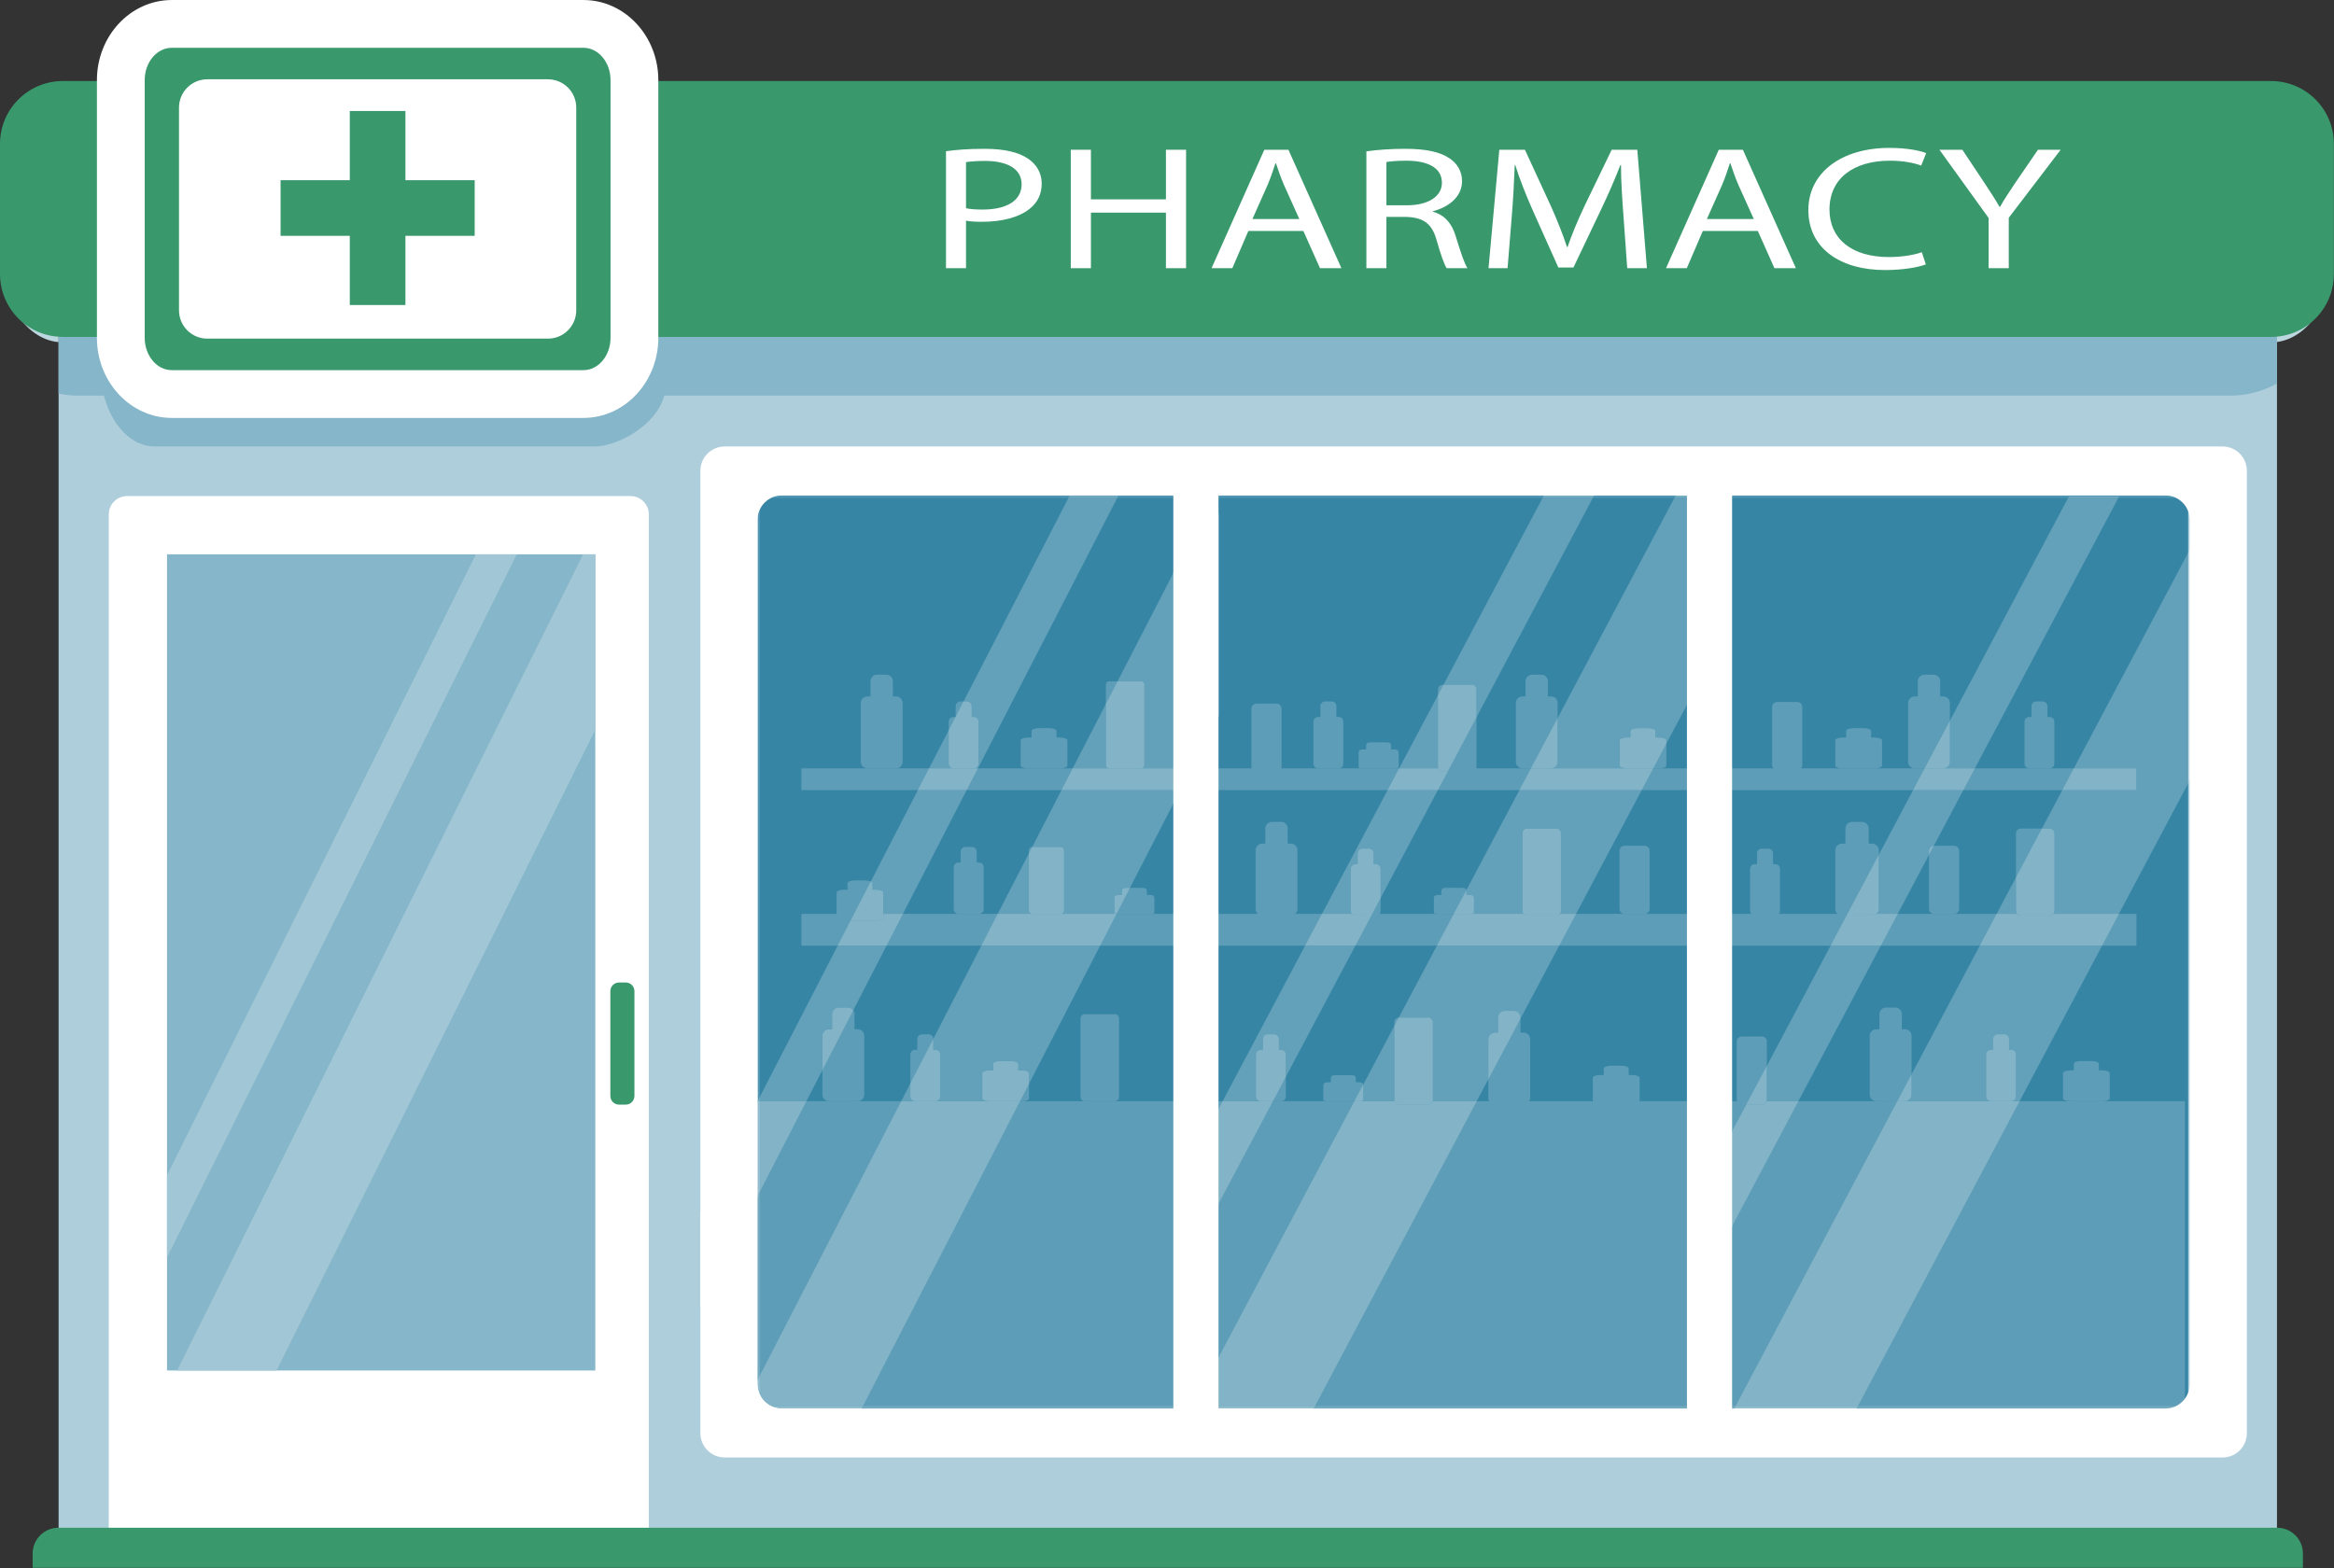 <?xml version="1.0" encoding="UTF-8"?><svg xmlns="http://www.w3.org/2000/svg" xmlns:xlink="http://www.w3.org/1999/xlink" height="328.2" preserveAspectRatio="xMidYMid meet" version="1.0" viewBox="0.0 0.0 488.4 328.2" width="488.4" zoomAndPan="magnify"><rect x="0.0" y="0.0" width="488.4" height="328.2" fill="#333333" stroke="none"/><defs><clipPath id="a"><path d="M 0 16 L 488.371 16 L 488.371 71 L 0 71 Z M 0 16"/></clipPath><clipPath id="b"><path d="M 6 319 L 482 319 L 482 328.172 L 6 328.172 Z M 6 319"/></clipPath></defs><g><g><path d="M 12.262 327.125 L 476.469 327.125 L 476.469 47.312 L 12.262 47.312 Z M 12.262 327.125" fill="#aecedb"/></g><g><path d="M 158.594 299.113 L 457.914 299.113 L 457.914 103.766 L 158.594 103.766 Z M 158.594 299.113" fill="#3685a5"/></g><g><path d="M 167.695 165.379 L 447.062 165.379 L 447.062 160.828 L 167.695 160.828 Z M 167.695 165.379" fill="#5e9db7"/></g><g><path d="M 167.695 197.938 L 447.062 197.938 L 447.062 191.285 L 167.695 191.285 Z M 167.695 197.938" fill="#5e9db7"/></g><g><path d="M 157.543 295.32 L 457.215 295.32 L 457.215 230.496 L 157.543 230.496 Z M 157.543 295.32" fill="#5e9db7"/></g><g><path d="M 187.5 145.773 L 186.84 145.773 L 186.84 142.598 C 186.84 141.84 186.223 141.223 185.465 141.223 L 183.531 141.223 C 182.773 141.223 182.156 141.84 182.156 142.598 L 182.156 145.773 L 181.496 145.773 C 180.738 145.773 180.121 146.391 180.121 147.148 L 180.121 159.453 C 180.121 160.215 180.738 160.828 181.496 160.828 L 187.5 160.828 C 188.262 160.828 188.875 160.215 188.875 159.453 L 188.875 147.148 C 188.875 146.391 188.262 145.773 187.5 145.773" fill="#5e9db7"/></g><g><path d="M 391.723 176.582 L 391.031 176.582 L 391.031 173.406 C 391.031 172.648 390.395 172.031 389.605 172.031 L 387.594 172.031 C 386.805 172.031 386.164 172.648 386.164 173.406 L 386.164 176.582 L 385.477 176.582 C 384.688 176.582 384.047 177.199 384.047 177.957 L 384.047 190.262 C 384.047 191.02 384.688 191.637 385.477 191.637 L 391.723 191.637 C 392.512 191.637 393.148 191.02 393.148 190.262 L 393.148 177.957 C 393.148 177.199 392.512 176.582 391.723 176.582" fill="#5e9db7"/></g><g><path d="M 270.121 176.582 L 269.461 176.582 L 269.461 173.406 C 269.461 172.648 268.844 172.031 268.086 172.031 L 266.152 172.031 C 265.395 172.031 264.777 172.648 264.777 173.406 L 264.777 176.582 L 264.117 176.582 C 263.359 176.582 262.742 177.199 262.742 177.957 L 262.742 190.262 C 262.742 191.02 263.359 191.637 264.117 191.637 L 270.121 191.637 C 270.879 191.637 271.496 191.02 271.496 190.262 L 271.496 177.957 C 271.496 177.199 270.879 176.582 270.121 176.582" fill="#5e9db7"/></g><g><path d="M 406.652 145.773 L 405.992 145.773 L 405.992 142.598 C 405.992 141.84 405.379 141.223 404.617 141.223 L 402.688 141.223 C 401.926 141.223 401.312 141.84 401.312 142.598 L 401.312 145.773 L 400.652 145.773 C 399.891 145.773 399.277 146.391 399.277 147.148 L 399.277 159.453 C 399.277 160.215 399.891 160.828 400.652 160.828 L 406.652 160.828 C 407.414 160.828 408.027 160.215 408.027 159.453 L 408.027 147.148 C 408.027 146.391 407.414 145.773 406.652 145.773" fill="#5e9db7"/></g><g><path d="M 324.57 145.773 L 323.91 145.773 L 323.91 142.598 C 323.91 141.84 323.297 141.223 322.535 141.223 L 320.605 141.223 C 319.844 141.223 319.23 141.84 319.23 142.598 L 319.23 145.773 L 318.566 145.773 C 317.809 145.773 317.195 146.391 317.195 147.148 L 317.195 159.453 C 317.195 160.215 317.809 160.828 318.566 160.828 L 324.57 160.828 C 325.332 160.828 325.945 160.215 325.945 159.453 L 325.945 147.148 C 325.945 146.391 325.332 145.773 324.57 145.773" fill="#5e9db7"/></g><g><path d="M 203.797 150.074 L 203.324 150.074 L 203.324 147.809 C 203.324 147.266 202.887 146.824 202.344 146.824 L 200.965 146.824 C 200.422 146.824 199.98 147.266 199.98 147.809 L 199.98 150.074 L 199.508 150.074 C 198.969 150.074 198.527 150.516 198.527 151.059 L 198.527 159.848 C 198.527 160.391 198.969 160.828 199.508 160.828 L 203.797 160.828 C 204.34 160.828 204.777 160.391 204.777 159.848 L 204.777 151.059 C 204.777 150.516 204.34 150.074 203.797 150.074" fill="#5e9db7"/></g><g><path d="M 204.848 180.535 L 204.375 180.535 L 204.375 178.266 C 204.375 177.723 203.938 177.281 203.395 177.281 L 202.012 177.281 C 201.473 177.281 201.031 177.723 201.031 178.266 L 201.031 180.535 L 200.559 180.535 C 200.016 180.535 199.578 180.973 199.578 181.516 L 199.578 190.305 C 199.578 190.848 200.016 191.285 200.559 191.285 L 204.848 191.285 C 205.391 191.285 205.828 190.848 205.828 190.305 L 205.828 181.516 C 205.828 180.973 205.391 180.535 204.848 180.535" fill="#5e9db7"/></g><g><path d="M 371.488 180.883 L 371.016 180.883 L 371.016 178.613 C 371.016 178.07 370.578 177.633 370.035 177.633 L 368.652 177.633 C 368.113 177.633 367.672 178.07 367.672 178.613 L 367.672 180.883 L 367.199 180.883 C 366.656 180.883 366.219 181.324 366.219 181.863 L 366.219 190.656 C 366.219 191.195 366.656 191.637 367.199 191.637 L 371.488 191.637 C 372.031 191.637 372.469 191.195 372.469 190.656 L 372.469 181.863 C 372.469 181.324 372.031 180.883 371.488 180.883" fill="#5e9db7"/></g><g><path d="M 287.918 180.883 L 287.445 180.883 L 287.445 178.613 C 287.445 178.074 287.008 177.633 286.465 177.633 L 285.082 177.633 C 284.539 177.633 284.102 178.074 284.102 178.613 L 284.102 180.883 L 283.629 180.883 C 283.086 180.883 282.648 181.324 282.648 181.863 L 282.648 190.656 C 282.648 191.195 283.086 191.637 283.629 191.637 L 287.918 191.637 C 288.461 191.637 288.898 191.195 288.898 190.656 L 288.898 181.863 C 288.898 181.324 288.461 180.883 287.918 180.883" fill="#5e9db7"/></g><g><path d="M 428.902 150.074 L 428.43 150.074 L 428.43 147.809 C 428.43 147.266 427.992 146.824 427.449 146.824 L 426.066 146.824 C 425.527 146.824 425.086 147.266 425.086 147.809 L 425.086 150.074 L 424.613 150.074 C 424.07 150.074 423.633 150.516 423.633 151.059 L 423.633 159.848 C 423.633 160.391 424.07 160.828 424.613 160.828 L 428.902 160.828 C 429.445 160.828 429.883 160.391 429.883 159.848 L 429.883 151.059 C 429.883 150.516 429.445 150.074 428.902 150.074" fill="#5e9db7"/></g><g><path d="M 280.117 150.074 L 279.645 150.074 L 279.645 147.809 C 279.645 147.266 279.203 146.824 278.66 146.824 L 277.281 146.824 C 276.738 146.824 276.301 147.266 276.301 147.809 L 276.301 150.074 L 275.828 150.074 C 275.285 150.074 274.848 150.516 274.848 151.059 L 274.848 159.848 C 274.848 160.391 275.285 160.828 275.828 160.828 L 280.117 160.828 C 280.656 160.828 281.098 160.391 281.098 159.848 L 281.098 151.059 C 281.098 150.516 280.656 150.074 280.117 150.074" fill="#5e9db7"/></g><g><path d="M 221.824 154.379 L 221.086 154.379 L 221.086 153.016 C 221.086 152.691 220.398 152.426 219.551 152.426 L 217.391 152.426 C 216.543 152.426 215.855 152.691 215.855 153.016 L 215.855 154.379 L 215.117 154.379 C 214.27 154.379 213.582 154.641 213.582 154.965 L 213.582 160.238 C 213.582 160.566 214.27 160.828 215.117 160.828 L 221.824 160.828 C 222.672 160.828 223.359 160.566 223.359 160.238 L 223.359 154.965 C 223.359 154.641 222.672 154.379 221.824 154.379" fill="#5e9db7"/></g><g><path d="M 183.312 186.234 L 182.574 186.234 L 182.574 184.875 C 182.574 184.547 181.887 184.285 181.039 184.285 L 178.883 184.285 C 178.031 184.285 177.344 184.547 177.344 184.875 L 177.344 186.234 L 176.605 186.234 C 175.758 186.234 175.07 186.5 175.07 186.824 L 175.07 192.098 C 175.07 192.422 175.758 192.688 176.605 192.688 L 183.312 192.688 C 184.16 192.688 184.848 192.422 184.848 192.098 L 184.848 186.824 C 184.848 186.5 184.16 186.234 183.312 186.234" fill="#5e9db7"/></g><g><path d="M 240.727 187.336 L 239.988 187.309 L 239.988 186.465 C 239.988 186.215 239.836 185.992 239.602 185.902 C 239.32 185.801 235.43 185.801 235.148 185.902 C 234.914 185.992 234.758 186.215 234.758 186.465 L 234.758 187.316 L 234.02 187.336 C 233.172 187.336 233.188 187.859 233.188 188.078 L 233.188 190.895 C 233.188 191.109 233.172 191.285 234.02 191.285 L 240.727 191.285 C 241.574 191.285 241.562 191.109 241.562 190.895 L 241.562 188.078 C 241.562 187.859 241.574 187.336 240.727 187.336" fill="#5e9db7"/></g><g><path d="M 307.594 187.336 L 306.855 187.309 L 306.855 186.465 C 306.855 186.215 306.703 185.992 306.469 185.902 C 306.188 185.801 302.297 185.801 302.012 185.902 C 301.781 185.992 301.625 186.215 301.625 186.465 L 301.625 187.316 L 300.887 187.336 C 300.039 187.336 300.051 187.859 300.051 188.078 L 300.051 190.895 C 300.051 191.109 300.039 191.285 300.887 191.285 L 307.594 191.285 C 308.441 191.285 308.43 191.109 308.43 190.895 L 308.43 188.078 C 308.43 187.859 308.441 187.336 307.594 187.336" fill="#5e9db7"/></g><g><path d="M 291.84 156.879 L 291.102 156.852 L 291.102 156.008 C 291.102 155.758 290.949 155.535 290.715 155.445 C 290.434 155.34 286.539 155.34 286.262 155.445 C 286.027 155.535 285.871 155.758 285.871 156.008 L 285.871 156.859 L 285.133 156.879 C 284.285 156.879 284.297 157.402 284.297 157.621 L 284.297 160.438 C 284.297 160.652 284.285 160.828 285.133 160.828 L 291.84 160.828 C 292.688 160.828 292.676 160.652 292.676 160.438 L 292.676 157.621 C 292.676 157.402 292.688 156.879 291.84 156.879" fill="#5e9db7"/></g><g><path d="M 347.152 154.379 L 346.414 154.379 L 346.414 153.016 C 346.414 152.691 345.727 152.426 344.879 152.426 L 342.723 152.426 C 341.871 152.426 341.188 152.691 341.188 153.016 L 341.188 154.379 L 340.445 154.379 C 339.598 154.379 338.91 154.641 338.91 154.965 L 338.91 160.238 C 338.91 160.566 339.598 160.828 340.445 160.828 L 347.152 160.828 C 348.004 160.828 348.688 160.566 348.688 160.238 L 348.688 154.965 C 348.688 154.641 348.004 154.379 347.152 154.379" fill="#5e9db7"/></g><g><path d="M 392.289 154.379 L 391.551 154.379 L 391.551 153.016 C 391.551 152.691 390.863 152.426 390.016 152.426 L 387.855 152.426 C 387.008 152.426 386.32 152.691 386.32 153.016 L 386.32 154.379 L 385.582 154.379 C 384.734 154.379 384.047 154.641 384.047 154.965 L 384.047 160.238 C 384.047 160.566 384.734 160.828 385.582 160.828 L 392.289 160.828 C 393.137 160.828 393.824 160.566 393.824 160.238 L 393.824 154.965 C 393.824 154.641 393.137 154.379 392.289 154.379" fill="#5e9db7"/></g><g><path d="M 238.832 160.828 L 232.043 160.828 C 231.691 160.828 231.41 160.547 231.41 160.199 L 231.41 143.258 C 231.41 142.906 231.691 142.625 232.043 142.625 L 238.832 142.625 C 239.18 142.625 239.461 142.906 239.461 143.258 L 239.461 160.199 C 239.461 160.547 239.18 160.828 238.832 160.828" fill="#5e9db7"/></g><g><path d="M 428.883 191.637 L 422.883 191.637 C 422.316 191.637 421.855 191.176 421.855 190.609 L 421.855 174.457 C 421.855 173.891 422.316 173.434 422.883 173.434 L 428.883 173.434 C 429.449 173.434 429.91 173.891 429.91 174.457 L 429.91 190.609 C 429.91 191.176 429.449 191.637 428.883 191.637" fill="#5e9db7"/></g><g><path d="M 221.984 191.285 L 215.98 191.285 C 215.609 191.285 215.305 190.984 215.305 190.613 L 215.305 177.957 C 215.305 177.586 215.609 177.281 215.98 177.281 L 221.984 177.281 C 222.355 177.281 222.656 177.586 222.656 177.957 L 222.656 190.613 C 222.656 190.984 222.355 191.285 221.984 191.285" fill="#5e9db7"/></g><g><path d="M 267.129 161.527 L 262.91 161.527 C 262.336 161.527 261.867 161.062 261.867 160.484 L 261.867 148.324 C 261.867 147.75 262.336 147.281 262.91 147.281 L 267.129 147.281 C 267.703 147.281 268.168 147.75 268.168 148.324 L 268.168 160.484 C 268.168 161.062 267.703 161.527 267.129 161.527" fill="#5e9db7"/></g><g><path d="M 376.09 161.188 L 371.875 161.188 C 371.301 161.188 370.832 160.723 370.832 160.145 L 370.832 147.984 C 370.832 147.406 371.301 146.941 371.875 146.941 L 376.09 146.941 C 376.668 146.941 377.133 147.406 377.133 147.984 L 377.133 160.145 C 377.133 160.723 376.668 161.188 376.09 161.188" fill="#5e9db7"/></g><g><path d="M 408.91 191.285 L 404.695 191.285 C 404.117 191.285 403.652 190.82 403.652 190.242 L 403.652 178.082 C 403.652 177.508 404.117 177.039 404.695 177.039 L 408.91 177.039 C 409.488 177.039 409.953 177.508 409.953 178.082 L 409.953 190.242 C 409.953 190.82 409.488 191.285 408.91 191.285" fill="#5e9db7"/></g><g><path d="M 344.145 191.285 L 339.93 191.285 C 339.352 191.285 338.887 190.82 338.887 190.242 L 338.887 178.082 C 338.887 177.508 339.352 177.039 339.93 177.039 L 344.145 177.039 C 344.723 177.039 345.188 177.508 345.188 178.082 L 345.188 190.242 C 345.188 190.82 344.723 191.285 344.145 191.285" fill="#5e9db7"/></g><g><path d="M 308.004 161.527 L 301.867 161.527 C 301.336 161.527 300.91 161.102 300.91 160.57 L 300.91 144.281 C 300.91 143.754 301.336 143.324 301.867 143.324 L 308.004 143.324 C 308.531 143.324 308.961 143.754 308.961 144.281 L 308.961 160.57 C 308.961 161.102 308.531 161.527 308.004 161.527" fill="#5e9db7"/></g><g><path d="M 179.473 215.441 L 178.812 215.441 L 178.812 212.266 C 178.812 211.508 178.195 210.891 177.438 210.891 L 175.504 210.891 C 174.746 210.891 174.133 211.508 174.133 212.266 L 174.133 215.441 L 173.469 215.441 C 172.711 215.441 172.098 216.059 172.098 216.816 L 172.098 229.121 C 172.098 229.883 172.711 230.496 173.469 230.496 L 179.473 230.496 C 180.234 230.496 180.848 229.883 180.848 229.121 L 180.848 216.816 C 180.848 216.059 180.234 215.441 179.473 215.441" fill="#5e9db7"/></g><g><path d="M 398.629 215.441 L 397.965 215.441 L 397.965 212.266 C 397.965 211.508 397.352 210.891 396.594 210.891 L 394.66 210.891 C 393.898 210.891 393.285 211.508 393.285 212.266 L 393.285 215.441 L 392.625 215.441 C 391.863 215.441 391.25 216.059 391.25 216.816 L 391.25 229.121 C 391.25 229.883 391.863 230.496 392.625 230.496 L 398.629 230.496 C 399.387 230.496 400.004 229.883 400.004 229.121 L 400.004 216.816 C 400.004 216.059 399.387 215.441 398.629 215.441" fill="#5e9db7"/></g><g><path d="M 318.824 216.141 L 318.164 216.141 L 318.164 212.965 C 318.164 212.207 317.547 211.59 316.789 211.59 L 314.855 211.59 C 314.098 211.59 313.48 212.207 313.48 212.965 L 313.48 216.141 L 312.82 216.141 C 312.062 216.141 311.445 216.758 311.445 217.516 L 311.445 229.82 C 311.445 230.582 312.062 231.195 312.82 231.195 L 318.824 231.195 C 319.582 231.195 320.199 230.582 320.199 229.82 L 320.199 217.516 C 320.199 216.758 319.582 216.141 318.824 216.141" fill="#5e9db7"/></g><g><path d="M 195.77 219.742 L 195.297 219.742 L 195.297 217.473 C 195.297 216.934 194.859 216.492 194.316 216.492 L 192.938 216.492 C 192.395 216.492 191.953 216.934 191.953 217.473 L 191.953 219.742 L 191.48 219.742 C 190.941 219.742 190.5 220.184 190.5 220.727 L 190.5 229.516 C 190.5 230.059 190.941 230.496 191.48 230.496 L 195.77 230.496 C 196.312 230.496 196.754 230.059 196.754 229.516 L 196.754 220.727 C 196.754 220.184 196.312 219.742 195.77 219.742" fill="#5e9db7"/></g><g><path d="M 420.875 219.742 L 420.402 219.742 L 420.402 217.473 C 420.402 216.934 419.965 216.492 419.422 216.492 L 418.039 216.492 C 417.5 216.492 417.059 216.934 417.059 217.473 L 417.059 219.742 L 416.586 219.742 C 416.047 219.742 415.605 220.184 415.605 220.727 L 415.605 229.516 C 415.605 230.059 416.047 230.496 416.586 230.496 L 420.875 230.496 C 421.418 230.496 421.855 230.059 421.855 229.516 L 421.855 220.727 C 421.855 220.184 421.418 219.742 420.875 219.742" fill="#5e9db7"/></g><g><path d="M 268.086 219.742 L 267.613 219.742 L 267.613 217.473 C 267.613 216.934 267.172 216.492 266.633 216.492 L 265.25 216.492 C 264.707 216.492 264.27 216.934 264.27 217.473 L 264.27 219.742 L 263.797 219.742 C 263.254 219.742 262.816 220.184 262.816 220.727 L 262.816 229.516 C 262.816 230.059 263.254 230.496 263.797 230.496 L 268.086 230.496 C 268.629 230.496 269.066 230.059 269.066 229.516 L 269.066 220.727 C 269.066 220.184 268.629 219.742 268.086 219.742" fill="#5e9db7"/></g><g><path d="M 213.797 224.043 L 213.059 224.043 L 213.059 222.684 C 213.059 222.359 212.371 222.094 211.523 222.094 L 209.363 222.094 C 208.516 222.094 207.828 222.359 207.828 222.684 L 207.828 224.043 L 207.09 224.043 C 206.242 224.043 205.555 224.309 205.555 224.633 L 205.555 229.906 C 205.555 230.23 206.242 230.496 207.09 230.496 L 213.797 230.496 C 214.645 230.496 215.332 230.23 215.332 229.906 L 215.332 224.633 C 215.332 224.309 214.645 224.043 213.797 224.043" fill="#5e9db7"/></g><g><path d="M 284.449 226.547 L 283.711 226.52 L 283.711 225.672 C 283.711 225.426 283.559 225.199 283.324 225.113 C 283.043 225.008 279.152 225.008 278.871 225.113 C 278.637 225.199 278.484 225.426 278.484 225.672 L 278.484 226.527 L 277.742 226.547 C 276.895 226.547 276.91 227.07 276.91 227.289 L 276.91 230.102 C 276.91 230.32 276.895 230.496 277.742 230.496 L 284.449 230.496 C 285.301 230.496 285.285 230.32 285.285 230.102 L 285.285 227.289 C 285.285 227.07 285.301 226.547 284.449 226.547" fill="#5e9db7"/></g><g><path d="M 341.551 225.023 L 340.812 225.023 L 340.812 223.66 C 340.812 223.336 340.125 223.074 339.277 223.074 L 337.117 223.074 C 336.27 223.074 335.586 223.336 335.586 223.66 L 335.586 225.023 L 334.848 225.023 C 333.996 225.023 333.309 225.285 333.309 225.613 L 333.309 230.887 C 333.309 231.211 333.996 231.477 334.848 231.477 L 341.551 231.477 C 342.398 231.477 343.09 231.211 343.09 230.887 L 343.09 225.613 C 343.09 225.285 342.398 225.023 341.551 225.023" fill="#5e9db7"/></g><g><path d="M 439.934 224.043 L 439.195 224.043 L 439.195 222.684 C 439.195 222.359 438.508 222.094 437.66 222.094 L 435.504 222.094 C 434.652 222.094 433.969 222.359 433.969 222.684 L 433.969 224.043 L 433.23 224.043 C 432.383 224.043 431.691 224.309 431.691 224.633 L 431.691 229.906 C 431.691 230.23 432.383 230.496 433.23 230.496 L 439.934 230.496 C 440.781 230.496 441.473 230.23 441.473 229.906 L 441.473 224.633 C 441.473 224.309 440.781 224.043 439.934 224.043" fill="#5e9db7"/></g><g><path d="M 233.285 230.496 L 226.98 230.496 C 226.496 230.496 226.105 230.105 226.105 229.621 L 226.105 213.164 C 226.105 212.684 226.496 212.293 226.98 212.293 L 233.285 212.293 C 233.766 212.293 234.16 212.684 234.16 213.164 L 234.16 229.621 C 234.16 230.105 233.766 230.496 233.285 230.496" fill="#5e9db7"/></g><g><path d="M 368.676 231.195 L 364.461 231.195 C 363.887 231.195 363.418 230.73 363.418 230.152 L 363.418 217.992 C 363.418 217.414 363.887 216.949 364.461 216.949 L 368.676 216.949 C 369.254 216.949 369.719 217.414 369.719 217.992 L 369.719 230.152 C 369.719 230.73 369.254 231.195 368.676 231.195" fill="#5e9db7"/></g><g><path d="M 298.871 231.195 L 292.734 231.195 C 292.203 231.195 291.773 230.766 291.773 230.238 L 291.773 213.949 C 291.773 213.422 292.203 212.992 292.734 212.992 L 298.871 212.992 C 299.398 212.992 299.828 213.422 299.828 213.949 L 299.828 230.238 C 299.828 230.766 299.398 231.195 298.871 231.195" fill="#5e9db7"/></g><g><path d="M 325.676 191.637 L 319.539 191.637 C 319.012 191.637 318.582 191.207 318.582 190.68 L 318.582 174.391 C 318.582 173.859 319.012 173.434 319.539 173.434 L 325.676 173.434 C 326.203 173.434 326.633 173.859 326.633 174.391 L 326.633 190.68 C 326.633 191.207 326.203 191.637 325.676 191.637" fill="#5e9db7"/></g><g><path d="M 476.469 80.277 L 476.469 64.062 L 485.84 64.062 C 483.68 68.238 480.32 71.078 476.469 71.586 L 476.469 80.277 M 12.262 71.613 C 8.27 71.262 4.762 68.367 2.531 64.062 L 12.262 64.062 L 12.262 71.613" fill="#bdd7e1"/></g><g><path d="M 124.379 93.453 L 32.359 93.453 C 27.512 93.453 23.383 89.031 21.738 82.805 L 16.34 82.805 C 14.949 82.805 13.59 82.664 12.262 82.367 L 12.262 64.062 L 476.469 64.062 L 476.469 80.277 C 473.469 81.914 470.211 82.805 466.789 82.805 L 139.004 82.805 C 137.355 89.031 129.227 93.453 124.379 93.453" fill="#86b6c9"/></g><g clip-path="url(#a)"><path d="M 488.371 30.102 L 488.371 57.379 C 488.371 60.281 487.43 62.961 485.84 65.129 C 483.68 68.09 480.32 70.102 476.469 70.461 C 476.059 70.5 475.648 70.52 475.23 70.52 L 13.141 70.52 C 12.84 70.52 12.551 70.512 12.262 70.48 C 8.27 70.23 4.762 68.18 2.531 65.129 C 0.941 62.961 0 60.281 0 57.379 L 0 30.102 C 0 22.84 5.891 16.961 13.141 16.961 L 475.23 16.961 C 482.488 16.961 488.371 22.84 488.371 30.102" fill="#39986c"/></g><g><path d="M 202.145 43.586 C 203.078 43.789 204.246 43.863 205.621 43.863 C 210.707 43.863 213.777 41.957 213.777 38.57 C 213.777 35.289 210.711 33.684 206.109 33.684 C 204.262 33.684 202.887 33.812 202.145 33.938 Z M 197.953 31.645 C 199.977 31.367 202.629 31.148 206.023 31.148 C 210.141 31.148 213.188 31.875 215.125 33.211 C 216.887 34.398 217.98 36.191 217.98 38.402 C 217.98 40.648 217.105 42.422 215.457 43.707 C 213.219 45.52 209.633 46.422 205.535 46.422 C 204.262 46.422 203.113 46.387 202.145 46.191 L 202.145 56.137 L 197.953 56.137 L 197.953 31.645" fill="#fff"/></g><g><path d="M 228.281 31.344 L 228.281 41.727 L 243.977 41.727 L 243.977 31.344 L 248.191 31.344 L 248.191 56.137 L 243.977 56.137 L 243.977 44.508 L 228.281 44.508 L 228.281 56.137 L 224.066 56.137 L 224.066 31.344 L 228.281 31.344" fill="#fff"/></g><g><path d="M 271.887 45.84 L 268.676 38.707 C 267.969 37.082 267.48 35.605 267 34.184 L 266.887 34.184 C 266.422 35.633 265.914 37.145 265.277 38.66 L 262.078 45.84 Z M 261.227 48.344 L 257.871 56.137 L 253.523 56.137 L 264.566 31.344 L 269.609 31.344 L 280.699 56.137 L 276.215 56.137 L 272.734 48.344 L 261.227 48.344" fill="#fff"/></g><g><path d="M 290.113 42.969 L 294.398 42.969 C 298.887 42.969 301.727 41.102 301.727 38.262 C 301.727 35.039 298.688 33.641 294.262 33.637 C 292.23 33.637 290.824 33.777 290.113 33.918 Z M 285.922 31.684 C 288.051 31.355 291.105 31.148 293.984 31.148 C 298.438 31.148 301.371 31.797 303.395 33.191 C 305 34.273 305.941 35.965 305.941 37.902 C 305.941 41.16 303.219 43.328 299.82 44.223 L 299.82 44.312 C 302.297 44.977 303.793 46.762 304.582 49.332 C 305.652 52.797 306.422 55.168 307.078 56.137 L 302.73 56.137 C 302.219 55.422 301.484 53.309 300.598 50.203 C 299.633 46.805 297.879 45.488 294.082 45.395 L 290.113 45.395 L 290.113 56.137 L 285.922 56.137 L 285.922 31.684" fill="#fff"/></g><g><path d="M 339.723 45.25 C 339.469 41.805 339.176 37.621 339.203 34.555 L 339.07 34.555 C 337.953 37.434 336.605 40.559 334.984 43.953 L 329.254 55.984 L 326.086 55.984 L 320.797 44.176 C 319.25 40.672 317.988 37.492 317.078 34.555 L 316.965 34.555 C 316.852 37.645 316.641 41.773 316.328 45.492 L 315.465 56.137 L 311.48 56.137 L 313.738 31.344 L 319.098 31.344 L 324.625 43.344 C 325.965 46.379 327.055 49.109 327.895 51.699 L 328.023 51.699 C 328.875 49.188 330.008 46.453 331.457 43.348 L 337.25 31.344 L 342.613 31.344 L 344.625 56.137 L 340.504 56.137 L 339.723 45.25" fill="#fff"/></g><g><path d="M 366.984 45.84 L 363.77 38.707 C 363.066 37.082 362.578 35.605 362.098 34.184 L 361.984 34.184 C 361.52 35.633 361.012 37.145 360.375 38.66 L 357.176 45.84 Z M 356.324 48.344 L 352.969 56.137 L 348.621 56.137 L 359.664 31.344 L 364.707 31.344 L 375.797 56.137 L 371.309 56.137 L 367.832 48.344 L 356.324 48.344" fill="#fff"/></g><g><path d="M 402.992 55.344 C 401.477 55.926 398.367 56.523 394.41 56.523 C 385.266 56.523 378.406 52.105 378.406 43.965 C 378.406 36.184 385.273 30.957 395.352 30.957 C 399.363 30.957 401.953 31.605 403.059 32.047 L 402.023 34.652 C 400.449 34.082 398.191 33.633 395.492 33.633 C 387.867 33.633 382.828 37.352 382.828 43.863 C 382.828 49.93 387.406 53.805 395.27 53.805 C 397.852 53.805 400.445 53.41 402.148 52.789 L 402.992 55.344" fill="#fff"/></g><g><path d="M 416.129 56.137 L 416.129 45.629 L 405.832 31.344 L 410.633 31.344 L 415.191 38.191 C 416.43 40.07 417.422 41.574 418.422 43.309 L 418.516 43.309 C 419.41 41.68 420.52 40.055 421.773 38.172 L 426.457 31.344 L 431.207 31.344 L 420.344 45.578 L 420.344 56.137 L 416.129 56.137" fill="#fff"/></g><g><path d="M 453.117 294.82 L 388.5 294.82 L 388.766 294.32 L 455.316 294.32 C 454.652 294.641 453.906 294.82 453.117 294.82 M 362.91 294.82 L 362.449 294.82 L 362.449 294.32 L 363.176 294.32 L 362.91 294.82 M 353 294.82 L 274.898 294.82 L 275.164 294.32 L 353 294.32 L 353 294.82 M 245.523 294.82 L 180.305 294.82 L 180.562 294.32 L 245.523 294.32 L 245.523 294.82" fill="#73aac0"/></g><g><path d="M 457.914 291.418 L 457.914 163.906 L 458.199 163.375 L 458.199 289.738 C 458.199 290.328 458.102 290.891 457.914 291.418" fill="#b8d4e0"/></g><g><path d="M 457.699 291.938 L 457.699 164.316 L 457.914 163.906 L 457.914 291.418 C 457.852 291.594 457.781 291.77 457.699 291.938" fill="#5095b1"/></g><g><path d="M 158.527 288.84 L 158.527 250.332 L 159.027 249.359 L 159.027 287.867 L 158.527 288.84" fill="#73aac0"/></g><g><path d="M 158.527 230.484 L 158.527 108.785 C 158.527 108.504 158.551 108.227 158.594 107.961 L 158.594 230.355 L 158.527 230.484" fill="#b8d4e0"/></g><g><path d="M 158.594 230.355 L 158.594 107.961 C 158.672 107.473 158.82 107.012 159.027 106.582 L 159.027 229.516 L 158.594 230.355" fill="#5095b1"/></g><g><path d="M 457.914 115.648 L 457.914 107.105 C 458.102 107.633 458.199 108.195 458.199 108.785 L 458.199 115.113 L 457.914 115.648" fill="#b8d4e0"/></g><g><path d="M 457.699 116.055 L 457.699 106.586 C 457.781 106.754 457.852 106.926 457.914 107.105 L 457.914 115.648 L 457.699 116.055" fill="#5095b1"/></g><g><path d="M 453.922 103.766 L 362.449 103.766 L 362.449 103.703 L 453.117 103.703 C 453.391 103.703 453.66 103.723 453.922 103.766" fill="#b8d4e0"/></g><g><path d="M 455.316 104.203 L 443.277 104.203 L 443.414 103.938 L 432.902 103.938 L 432.766 104.203 L 362.449 104.203 L 362.449 103.766 L 453.922 103.766 C 454.414 103.844 454.883 103.992 455.316 104.203" fill="#5095b1"/></g><g><path d="M 350.613 103.766 L 333.551 103.766 L 333.582 103.703 L 350.648 103.703 L 350.613 103.766" fill="#b8d4e0"/></g><g><path d="M 350.383 104.203 L 333.316 104.203 L 333.551 103.766 L 350.613 103.766 L 350.383 104.203" fill="#5095b1"/></g><g><path d="M 323.035 103.766 L 254.977 103.766 L 254.977 103.703 L 323.07 103.703 L 323.035 103.766" fill="#b8d4e0"/></g><g><path d="M 322.805 104.203 L 254.977 104.203 L 254.977 103.766 L 323.035 103.766 L 322.805 104.203" fill="#5095b1"/></g><g><path d="M 245.523 103.766 L 162.805 103.766 C 163.066 103.723 163.336 103.703 163.609 103.703 L 245.523 103.703 L 245.523 103.766" fill="#b8d4e0"/></g><g><path d="M 245.523 104.203 L 233.797 104.203 L 233.988 103.828 L 223.773 103.828 L 223.582 104.203 L 161.406 104.203 C 161.844 103.992 162.312 103.844 162.805 103.766 L 245.523 103.766 L 245.523 104.203" fill="#5095b1"/></g><g><path d="M 135.77 320.547 L 22.758 320.547 L 22.758 107.672 C 22.758 105.551 24.48 103.828 26.605 103.828 L 131.926 103.828 C 134.051 103.828 135.77 105.551 135.77 107.672 L 135.77 320.547" fill="#fff"/></g><g><path d="M 34.949 286.863 L 124.57 286.863 L 124.57 116.031 L 34.949 116.031 Z M 34.949 286.863" fill="#86b6c9"/></g><g><path d="M 122.094 5.004 L 35.945 5.004 C 30.055 5.004 25.281 10.273 25.281 16.773 L 25.281 70.703 C 25.281 77.207 30.055 82.477 35.945 82.477 L 122.094 82.477 C 127.98 82.477 132.758 77.207 132.758 70.703 L 132.758 16.773 C 132.758 10.273 127.98 5.004 122.094 5.004" fill="#39986c"/></g><g><path d="M 35.945 10.004 C 32.82 10.004 30.281 13.039 30.281 16.773 L 30.281 70.703 C 30.281 74.438 32.82 77.477 35.945 77.477 L 122.094 77.477 C 125.215 77.477 127.758 74.438 127.758 70.703 L 127.758 16.773 C 127.758 13.039 125.215 10.004 122.094 10.004 Z M 122.094 87.477 L 35.945 87.477 C 27.309 87.477 20.281 79.953 20.281 70.703 L 20.281 16.773 C 20.281 7.527 27.309 0.004 35.945 0.004 L 122.094 0.004 C 130.73 0.004 137.758 7.527 137.758 16.773 L 137.758 70.703 C 137.758 79.953 130.73 87.477 122.094 87.477" fill="#fff"/></g><g><path d="M 458.199 289.738 C 458.199 292.547 455.926 294.82 453.117 294.82 L 362.449 294.82 L 362.449 103.703 L 453.117 103.703 C 455.926 103.703 458.199 105.977 458.199 108.785 L 458.199 289.738 M 158.527 289.738 L 158.527 108.785 C 158.527 105.977 160.801 103.703 163.609 103.703 L 245.523 103.703 L 245.523 294.82 L 163.609 294.82 C 160.801 294.82 158.527 292.547 158.527 289.738 M 353 103.703 L 353 294.82 L 254.977 294.82 L 254.977 103.703 L 353 103.703 M 465.086 93.453 L 151.641 93.453 C 148.832 93.453 146.559 95.73 146.559 98.535 L 146.559 299.988 C 146.559 302.797 148.832 305.07 151.641 305.07 L 465.086 305.07 C 467.895 305.07 470.168 302.797 470.168 299.988 L 470.168 98.535 C 470.168 95.73 467.895 93.453 465.086 93.453" fill="#fff"/></g><g clip-path="url(#b)"><path d="M 481.898 328.172 L 6.832 328.172 L 6.832 325.176 C 6.832 322.195 9.246 319.781 12.227 319.781 L 476.5 319.781 C 479.48 319.781 481.898 322.195 481.898 325.176 L 481.898 328.172" fill="#39986c"/></g><g><path d="M 99.328 49.359 L 84.84 49.359 L 84.84 63.844 L 73.199 63.844 L 73.199 49.359 L 58.711 49.359 L 58.711 37.715 L 73.199 37.715 L 73.199 23.23 L 84.84 23.23 L 84.84 37.715 L 99.328 37.715 Z M 37.457 22.52 L 37.457 64.961 C 37.457 68.23 40.109 70.883 43.379 70.883 L 114.656 70.883 C 117.93 70.883 120.582 68.23 120.582 64.961 L 120.582 22.52 C 120.582 19.246 117.93 16.598 114.656 16.598 L 43.379 16.598 C 40.109 16.598 37.457 19.246 37.457 22.52" fill="#fff"/></g><g><path d="M 57.871 286.863 L 37.059 286.863 L 122.02 116.031 L 124.57 116.031 L 124.57 152.754 L 57.871 286.863" fill="#a1c6d5"/></g><g><path d="M 34.949 263.215 L 34.949 246.004 L 99.59 116.031 L 108.141 116.031 L 34.949 263.215" fill="#a1c6d5"/></g><g><path d="M 207.09 230.496 L 195.77 230.496 C 196.312 230.496 196.754 230.059 196.754 229.516 L 196.754 220.727 C 196.754 220.184 196.312 219.742 195.77 219.742 L 195.297 219.742 L 195.297 217.473 C 195.297 217.469 195.297 217.461 195.297 217.457 L 205.352 197.938 L 230.215 197.938 L 215.332 226.824 L 215.332 224.633 C 215.332 224.309 214.645 224.043 213.797 224.043 L 213.059 224.043 L 213.059 222.684 C 213.059 222.359 212.371 222.094 211.523 222.094 L 209.363 222.094 C 208.516 222.094 207.828 222.359 207.828 222.684 L 207.828 224.043 L 207.09 224.043 C 206.242 224.043 205.555 224.309 205.555 224.633 L 205.555 229.906 C 205.555 230.23 206.242 230.496 207.09 230.496 M 191.48 230.496 L 188.582 230.496 L 190.5 226.77 L 190.5 229.516 C 190.5 230.059 190.941 230.496 191.48 230.496 M 233.641 191.285 L 221.984 191.285 C 222.355 191.285 222.656 190.984 222.656 190.613 L 222.656 177.957 C 222.656 177.586 222.355 177.281 221.984 177.281 L 215.992 177.281 L 222.125 165.379 L 245.523 165.379 L 245.523 168.223 L 236.449 185.832 C 235.781 185.844 235.246 185.867 235.148 185.902 C 234.914 185.992 234.758 186.215 234.758 186.465 L 234.758 187.316 L 234.02 187.336 C 233.172 187.336 233.188 187.859 233.188 188.078 L 233.188 190.895 C 233.188 191.07 233.176 191.223 233.648 191.27 L 233.641 191.285 M 215.98 191.285 L 208.777 191.285 L 215.305 178.617 L 215.305 190.613 C 215.305 190.984 215.609 191.285 215.98 191.285 M 245.523 160.828 L 238.832 160.828 C 239.18 160.828 239.461 160.547 239.461 160.199 L 239.461 143.258 C 239.461 142.906 239.18 142.625 238.832 142.625 L 233.848 142.625 L 245.523 119.961 L 245.523 160.828 M 232.043 160.828 L 224.469 160.828 L 231.41 147.355 L 231.41 160.199 C 231.41 160.547 231.691 160.828 232.043 160.828" fill="#63a0b9"/></g><g><path d="M 245.523 165.379 L 222.125 165.379 L 224.469 160.828 L 245.523 160.828 L 245.523 165.379" fill="#82b3c7"/></g><g><path d="M 230.215 197.938 L 205.352 197.938 L 208.777 191.285 L 233.641 191.285 L 230.215 197.938" fill="#82b3c7"/></g><g><path d="M 180.562 294.32 L 161.406 294.32 C 160.367 293.82 159.527 292.977 159.027 291.941 L 159.027 287.867 L 188.582 230.496 L 213.441 230.496 L 180.562 294.32" fill="#82b3c7"/></g><g><path d="M 233.648 191.27 C 233.176 191.223 233.188 191.07 233.188 190.895 L 233.188 188.078 C 233.188 187.859 233.172 187.336 234.02 187.336 L 234.758 187.316 L 234.758 186.465 C 234.758 186.215 234.914 185.992 235.148 185.902 C 235.246 185.867 235.781 185.844 236.449 185.832 L 233.648 191.27" fill="#82b3c7"/></g><g><path d="M 238.832 160.828 L 232.043 160.828 C 231.691 160.828 231.41 160.547 231.41 160.199 L 231.41 147.355 L 233.848 142.625 L 238.832 142.625 C 239.18 142.625 239.461 142.906 239.461 143.258 L 239.461 160.199 C 239.461 160.547 239.18 160.828 238.832 160.828" fill="#82b3c7"/></g><g><path d="M 221.984 191.285 L 215.98 191.285 C 215.609 191.285 215.305 190.984 215.305 190.613 L 215.305 178.617 L 215.992 177.281 L 221.984 177.281 C 222.355 177.281 222.656 177.586 222.656 177.957 L 222.656 190.613 C 222.656 190.984 222.355 191.285 221.984 191.285" fill="#82b3c7"/></g><g><path d="M 195.77 230.496 L 191.48 230.496 C 190.941 230.496 190.5 230.059 190.5 229.516 L 190.5 226.77 L 195.297 217.457 C 195.297 217.461 195.297 217.469 195.297 217.473 L 195.297 219.742 L 195.77 219.742 C 196.312 219.742 196.754 220.184 196.754 220.727 L 196.754 229.516 C 196.754 230.059 196.312 230.496 195.77 230.496" fill="#82b3c7"/></g><g><path d="M 213.441 230.496 L 207.09 230.496 C 206.242 230.496 205.555 230.23 205.555 229.906 L 205.555 224.633 C 205.555 224.309 206.242 224.043 207.09 224.043 L 207.828 224.043 L 207.828 222.684 C 207.828 222.359 208.516 222.094 209.363 222.094 L 211.523 222.094 C 212.371 222.094 213.059 222.359 213.059 222.684 L 213.059 224.043 L 213.797 224.043 C 214.645 224.043 215.332 224.309 215.332 224.633 L 215.332 226.824 L 213.441 230.496" fill="#82b3c7"/></g><g><path d="M 180.305 294.82 L 163.609 294.82 C 162.82 294.82 162.074 294.641 161.406 294.32 L 180.562 294.32 L 180.305 294.82 M 159.027 291.941 C 158.707 291.273 158.527 290.527 158.527 289.738 L 158.527 288.84 L 159.027 287.867 L 159.027 291.941" fill="#92bdce"/></g><g><path d="M 175.293 304.543 L 150.434 304.543 L 158.527 288.84 L 158.527 289.738 C 158.527 290.527 158.707 291.273 159.027 291.941 C 159.527 292.977 160.367 293.82 161.406 294.32 C 162.074 294.641 162.82 294.82 163.609 294.82 L 180.305 294.82 L 175.293 304.543 M 245.523 168.223 L 245.523 119.961 L 251.926 107.531 L 254.973 107.531 L 254.973 149.879 L 245.523 168.223" fill="#fff"/></g><g><path d="M 168.742 230.496 L 159.027 230.496 L 159.027 229.516 L 175.293 197.938 L 185.512 197.938 L 178.551 211.457 C 178.301 211.113 177.895 210.891 177.438 210.891 L 175.504 210.891 C 174.746 210.891 174.133 211.508 174.133 212.266 L 174.133 215.441 L 173.469 215.441 C 172.711 215.441 172.098 216.059 172.098 216.816 L 172.098 223.984 L 168.742 230.496 M 188.938 191.285 L 184.848 191.285 L 184.848 186.824 C 184.848 186.5 184.16 186.234 183.312 186.234 L 182.574 186.234 L 182.574 184.875 C 182.574 184.73 182.441 184.598 182.219 184.496 L 192.066 165.379 L 202.281 165.379 L 188.938 191.285 M 204.629 160.828 L 203.797 160.828 C 204.34 160.828 204.777 160.391 204.777 159.848 L 204.777 151.059 C 204.777 150.516 204.34 150.074 203.797 150.074 L 203.324 150.074 L 203.324 147.809 C 203.324 147.266 202.887 146.824 202.344 146.824 L 201.625 146.824 L 223.582 104.203 L 233.797 104.203 L 204.629 160.828 M 199.508 160.828 L 194.41 160.828 L 198.527 152.836 L 198.527 159.848 C 198.527 160.391 198.969 160.828 199.508 160.828 M 199.98 150.074 L 199.949 150.074 L 199.98 150.016 L 199.98 150.074" fill="#63a0b9"/></g><g><path d="M 202.281 165.379 L 192.066 165.379 L 194.41 160.828 L 204.629 160.828 L 202.281 165.379" fill="#82b3c7"/></g><g><path d="M 185.512 197.938 L 175.293 197.938 L 177.996 192.688 L 183.312 192.688 C 184.16 192.688 184.848 192.422 184.848 192.098 L 184.848 191.285 L 188.938 191.285 L 185.512 197.938" fill="#82b3c7"/></g><g><path d="M 159.027 249.359 L 159.027 230.496 L 168.742 230.496 L 159.027 249.359" fill="#82b3c7"/></g><g><path d="M 203.797 160.828 L 199.508 160.828 C 198.969 160.828 198.527 160.391 198.527 159.848 L 198.527 152.836 L 199.949 150.074 L 199.98 150.074 L 199.98 150.016 L 201.625 146.824 L 202.344 146.824 C 202.887 146.824 203.324 147.266 203.324 147.809 L 203.324 150.074 L 203.797 150.074 C 204.34 150.074 204.777 150.516 204.777 151.059 L 204.777 159.848 C 204.777 160.391 204.34 160.828 203.797 160.828" fill="#82b3c7"/></g><g><path d="M 183.312 192.688 L 177.996 192.688 L 182.219 184.496 C 182.441 184.598 182.574 184.73 182.574 184.875 L 182.574 186.234 L 183.312 186.234 C 184.16 186.234 184.848 186.5 184.848 186.824 L 184.848 192.098 C 184.848 192.422 184.16 192.688 183.312 192.688" fill="#82b3c7"/></g><g><path d="M 172.098 223.984 L 172.098 216.816 C 172.098 216.059 172.711 215.441 173.469 215.441 L 174.133 215.441 L 174.133 212.266 C 174.133 211.508 174.746 210.891 175.504 210.891 L 177.438 210.891 C 177.895 210.891 178.301 211.113 178.551 211.457 L 172.098 223.984" fill="#82b3c7"/></g><g><path d="M 158.594 230.496 L 158.527 230.496 L 158.527 230.484 L 158.594 230.355 L 158.594 230.496" fill="#c8dee7"/></g><g><path d="M 159.027 230.496 L 158.594 230.496 L 158.594 230.355 L 159.027 229.516 L 159.027 230.496" fill="#77adc2"/></g><g><path d="M 158.527 250.332 L 158.527 230.496 L 159.027 230.496 L 159.027 249.359 L 158.527 250.332" fill="#92bdce"/></g><g><path d="M 233.797 104.203 L 223.582 104.203 L 223.773 103.828 L 233.988 103.828 L 233.797 104.203" fill="#77adc2"/></g><g><path d="M 146.559 273.566 L 146.559 253.719 L 158.527 230.484 L 158.527 250.332 L 146.559 273.566" fill="#fff"/></g><g><path d="M 309.008 230.496 L 299.793 230.496 C 299.816 230.414 299.828 230.328 299.828 230.238 L 299.828 213.949 C 299.828 213.422 299.398 212.992 298.871 212.992 L 292.734 212.992 C 292.723 212.992 292.711 212.992 292.699 212.992 L 300.68 197.938 L 326.27 197.938 L 318.164 213.227 L 318.164 212.965 C 318.164 212.207 317.547 211.59 316.789 211.59 L 314.855 211.59 C 314.098 211.59 313.48 212.207 313.48 212.965 L 313.48 216.141 L 312.82 216.141 C 312.062 216.141 311.445 216.758 311.445 217.516 L 311.445 225.895 L 309.008 230.496 M 291.809 230.496 L 284.449 230.496 C 285.301 230.496 285.285 230.32 285.285 230.102 L 285.285 227.289 C 285.285 227.219 285.285 227.121 285.262 227.016 L 291.773 214.734 L 291.773 230.238 C 291.773 230.328 291.785 230.414 291.809 230.496 M 329.797 191.285 L 326.418 191.285 C 326.551 191.121 326.633 190.91 326.633 190.68 L 326.633 174.391 C 326.633 173.859 326.203 173.434 325.676 173.434 L 319.539 173.434 C 319.012 173.434 318.582 173.859 318.582 174.391 L 318.582 190.68 C 318.582 190.91 318.664 191.121 318.801 191.285 L 307.594 191.285 C 308.441 191.285 308.43 191.109 308.43 190.895 L 308.43 188.078 C 308.43 187.859 308.441 187.336 307.594 187.336 L 306.855 187.309 L 306.855 186.465 C 306.855 186.414 306.852 186.367 306.84 186.324 L 317.945 165.379 L 343.535 165.379 L 329.797 191.285 M 340.445 160.828 L 324.57 160.828 C 325.332 160.828 325.945 160.215 325.945 159.453 L 325.945 150.289 L 350.383 104.203 L 353 104.203 L 353 147.531 L 348.688 155.656 L 348.688 154.965 C 348.688 154.641 348.004 154.379 347.152 154.379 L 346.414 154.379 L 346.414 153.016 C 346.414 152.691 345.727 152.426 344.879 152.426 L 342.723 152.426 C 341.871 152.426 341.188 152.691 341.188 153.016 L 341.188 154.379 L 340.445 154.379 C 339.598 154.379 338.91 154.641 338.91 154.965 L 338.91 160.238 C 338.91 160.566 339.598 160.828 340.445 160.828" fill="#63a0b9"/></g><g><path d="M 343.535 165.379 L 317.945 165.379 L 320.359 160.828 L 345.945 160.828 L 343.535 165.379" fill="#82b3c7"/></g><g><path d="M 326.27 197.938 L 300.68 197.938 L 304.207 191.285 L 318.801 191.285 C 318.977 191.5 319.242 191.637 319.539 191.637 L 325.676 191.637 C 325.973 191.637 326.242 191.5 326.418 191.285 L 329.797 191.285 L 326.27 197.938" fill="#82b3c7"/></g><g><path d="M 275.164 294.32 L 254.977 294.32 L 254.977 284.141 L 283.418 230.496 L 291.809 230.496 C 291.922 230.898 292.293 231.195 292.734 231.195 L 298.871 231.195 C 299.309 231.195 299.68 230.898 299.793 230.496 L 309.008 230.496 L 275.164 294.32" fill="#82b3c7"/></g><g><path d="M 324.57 160.828 L 320.359 160.828 L 325.945 150.289 L 325.945 159.453 C 325.945 160.215 325.332 160.828 324.57 160.828" fill="#82b3c7"/></g><g><path d="M 307.594 191.285 L 304.207 191.285 L 306.84 186.324 C 306.852 186.367 306.855 186.414 306.855 186.465 L 306.855 187.309 L 307.594 187.336 C 308.441 187.336 308.43 187.859 308.43 188.078 L 308.43 190.895 C 308.43 191.109 308.441 191.285 307.594 191.285" fill="#82b3c7"/></g><g><path d="M 345.945 160.828 L 340.445 160.828 C 339.598 160.828 338.91 160.566 338.91 160.238 L 338.91 154.965 C 338.91 154.641 339.598 154.379 340.445 154.379 L 341.188 154.379 L 341.188 153.016 C 341.188 152.691 341.871 152.426 342.723 152.426 L 344.879 152.426 C 345.727 152.426 346.414 152.691 346.414 153.016 L 346.414 154.379 L 347.152 154.379 C 348.004 154.379 348.688 154.641 348.688 154.965 L 348.688 155.656 L 345.945 160.828" fill="#82b3c7"/></g><g><path d="M 311.445 225.895 L 311.445 217.516 C 311.445 216.758 312.062 216.141 312.82 216.141 L 313.48 216.141 L 313.48 212.965 C 313.48 212.207 314.098 211.59 314.855 211.59 L 316.789 211.59 C 317.547 211.59 318.164 212.207 318.164 212.965 L 318.164 213.227 L 311.445 225.895" fill="#82b3c7"/></g><g><path d="M 284.449 230.496 L 283.418 230.496 L 285.262 227.016 C 285.285 227.121 285.285 227.219 285.285 227.289 L 285.285 230.102 C 285.285 230.32 285.301 230.496 284.449 230.496" fill="#82b3c7"/></g><g><path d="M 298.871 231.195 L 292.734 231.195 C 292.293 231.195 291.922 230.898 291.809 230.496 C 291.785 230.414 291.773 230.328 291.773 230.238 L 291.773 214.734 L 292.699 212.992 C 292.711 212.992 292.723 212.992 292.734 212.992 L 298.871 212.992 C 299.398 212.992 299.828 213.422 299.828 213.949 L 299.828 230.238 C 299.828 230.328 299.816 230.414 299.793 230.496 C 299.68 230.898 299.309 231.195 298.871 231.195" fill="#82b3c7"/></g><g><path d="M 325.676 191.637 L 319.539 191.637 C 319.242 191.637 318.977 191.5 318.801 191.285 C 318.664 191.121 318.582 190.91 318.582 190.68 L 318.582 174.391 C 318.582 173.859 319.012 173.434 319.539 173.434 L 325.676 173.434 C 326.203 173.434 326.633 173.859 326.633 174.391 L 326.633 190.68 C 326.633 190.91 326.551 191.121 326.418 191.285 C 326.242 191.5 325.973 191.637 325.676 191.637" fill="#82b3c7"/></g><g><path d="M 274.898 294.82 L 254.977 294.82 L 254.977 294.32 L 275.164 294.32 L 274.898 294.82" fill="#92bdce"/></g><g><path d="M 353 103.766 L 350.613 103.766 L 350.648 103.703 L 353 103.703 L 353 103.766" fill="#c8dee7"/></g><g><path d="M 353 104.203 L 350.383 104.203 L 350.613 103.766 L 353 103.766 L 353 104.203" fill="#77adc2"/></g><g><path d="M 274.688 295.219 L 249.102 295.219 L 254.977 284.141 L 254.977 294.82 L 274.898 294.82 L 274.688 295.219 M 353 147.531 L 353 103.703 L 350.648 103.703 L 353.562 98.203 L 356.699 98.203 L 356.699 140.551 L 353 147.531" fill="#fff"/></g><g><path d="M 263.797 230.496 L 255.84 230.496 L 273.102 197.938 L 283.621 197.938 L 269.066 225.391 L 269.066 220.727 C 269.066 220.184 268.629 219.742 268.086 219.742 L 267.613 219.742 L 267.613 217.473 C 267.613 216.934 267.172 216.492 266.633 216.492 L 265.25 216.492 C 264.707 216.492 264.27 216.934 264.27 217.473 L 264.27 219.742 L 263.797 219.742 C 263.254 219.742 262.816 220.184 262.816 220.727 L 262.816 229.516 C 262.816 230.059 263.254 230.496 263.797 230.496 M 282.879 191.285 L 276.629 191.285 L 290.363 165.379 L 300.883 165.379 L 288.898 187.98 L 288.898 181.863 C 288.898 181.324 288.461 180.883 287.918 180.883 L 287.445 180.883 L 287.445 178.613 C 287.445 178.074 287.008 177.633 286.465 177.633 L 285.082 177.633 C 284.539 177.633 284.102 178.074 284.102 178.613 L 284.102 180.883 L 283.629 180.883 C 283.086 180.883 282.648 181.324 282.648 181.863 L 282.648 190.656 C 282.648 190.895 282.734 191.117 282.879 191.285 M 300.945 160.828 L 292.777 160.828 L 300.91 145.496 L 300.91 160.57 C 300.91 160.66 300.922 160.746 300.945 160.828 M 308.961 150.145 L 308.961 144.281 C 308.961 143.754 308.531 143.324 308.004 143.324 L 302.059 143.324 L 322.805 104.203 L 333.316 104.203 L 308.961 150.145" fill="#63a0b9"/></g><g><path d="M 300.883 165.379 L 290.363 165.379 L 292.777 160.828 L 300.945 160.828 C 301.055 161.234 301.426 161.527 301.867 161.527 L 302.926 161.527 L 300.883 165.379" fill="#82b3c7"/></g><g><path d="M 283.621 197.938 L 273.102 197.938 L 276.629 191.285 L 282.879 191.285 C 283.059 191.5 283.328 191.637 283.629 191.637 L 286.961 191.637 L 283.621 197.938" fill="#82b3c7"/></g><g><path d="M 254.977 251.969 L 254.977 232.125 L 255.84 230.496 L 266.359 230.496 L 254.977 251.969" fill="#82b3c7"/></g><g><path d="M 286.961 191.637 L 283.629 191.637 C 283.328 191.637 283.059 191.5 282.879 191.285 C 282.734 191.117 282.648 190.895 282.648 190.656 L 282.648 181.863 C 282.648 181.324 283.086 180.883 283.629 180.883 L 284.102 180.883 L 284.102 178.613 C 284.102 178.074 284.539 177.633 285.082 177.633 L 286.465 177.633 C 287.008 177.633 287.445 178.074 287.445 178.613 L 287.445 180.883 L 287.918 180.883 C 288.461 180.883 288.898 181.324 288.898 181.863 L 288.898 187.98 L 286.961 191.637" fill="#82b3c7"/></g><g><path d="M 302.926 161.527 L 301.867 161.527 C 301.426 161.527 301.055 161.234 300.945 160.828 C 300.922 160.746 300.91 160.66 300.91 160.57 L 300.91 145.496 L 302.059 143.324 L 308.004 143.324 C 308.531 143.324 308.961 143.754 308.961 144.281 L 308.961 150.145 L 302.926 161.527" fill="#82b3c7"/></g><g><path d="M 266.359 230.496 L 263.797 230.496 C 263.254 230.496 262.816 230.059 262.816 229.516 L 262.816 220.727 C 262.816 220.184 263.254 219.742 263.797 219.742 L 264.27 219.742 L 264.27 217.473 C 264.27 216.934 264.707 216.492 265.25 216.492 L 266.633 216.492 C 267.172 216.492 267.613 216.934 267.613 217.473 L 267.613 219.742 L 268.086 219.742 C 268.629 219.742 269.066 220.184 269.066 220.727 L 269.066 225.391 L 266.359 230.496" fill="#82b3c7"/></g><g><path d="M 333.551 103.766 L 323.035 103.766 L 323.07 103.703 L 333.582 103.703 L 333.551 103.766" fill="#c8dee7"/></g><g><path d="M 333.316 104.203 L 322.805 104.203 L 323.035 103.766 L 333.551 103.766 L 333.316 104.203" fill="#77adc2"/></g><g><path d="M 246.508 267.941 L 246.508 248.094 L 254.977 232.125 L 254.977 251.969 L 246.508 267.941 M 333.582 103.703 L 323.07 103.703 L 325.984 98.203 L 336.496 98.203 L 333.582 103.703" fill="#fff"/></g><g><path d="M 422.609 230.496 L 420.875 230.496 C 421.418 230.496 421.855 230.059 421.855 229.516 L 421.855 220.727 C 421.855 220.184 421.418 219.742 420.875 219.742 L 420.402 219.742 L 420.402 217.473 C 420.402 216.934 419.965 216.492 419.422 216.492 L 418.039 216.492 C 417.5 216.492 417.059 216.934 417.059 217.473 L 417.059 219.742 L 416.586 219.742 C 416.047 219.742 415.605 220.184 415.605 220.727 L 415.605 229.516 C 415.605 230.059 416.047 230.496 416.586 230.496 L 398.629 230.496 C 399.387 230.496 400.004 229.883 400.004 229.121 L 400.004 224.871 L 414.281 197.938 L 439.871 197.938 L 422.609 230.496 M 443.398 191.285 L 429.656 191.285 C 429.812 191.105 429.91 190.871 429.91 190.609 L 429.91 174.457 C 429.91 173.891 429.449 173.434 428.883 173.434 L 427.277 173.434 L 431.547 165.379 L 447.062 165.379 L 447.062 160.828 L 433.961 160.828 L 457.699 116.055 L 457.699 164.316 L 443.398 191.285 M 422.109 191.285 L 417.809 191.285 L 421.855 183.652 L 421.855 190.609 C 421.855 190.871 421.953 191.105 422.109 191.285" fill="#63a0b9"/></g><g><path d="M 447.062 165.379 L 431.547 165.379 L 433.961 160.828 L 447.062 160.828 L 447.062 165.379" fill="#82b3c7"/></g><g><path d="M 439.871 197.938 L 414.281 197.938 L 417.809 191.285 L 422.109 191.285 C 422.301 191.5 422.574 191.637 422.883 191.637 L 428.883 191.637 C 429.191 191.637 429.469 191.5 429.656 191.285 L 443.398 191.285 L 439.871 197.938" fill="#82b3c7"/></g><g><path d="M 388.766 294.32 L 363.176 294.32 L 397.02 230.496 L 422.609 230.496 L 388.766 294.32" fill="#82b3c7"/></g><g><path d="M 428.883 191.637 L 422.883 191.637 C 422.574 191.637 422.301 191.5 422.109 191.285 C 421.953 191.105 421.855 190.871 421.855 190.609 L 421.855 183.652 L 427.277 173.434 L 428.883 173.434 C 429.449 173.434 429.91 173.891 429.91 174.457 L 429.91 190.609 C 429.91 190.871 429.812 191.105 429.656 191.285 C 429.469 191.5 429.191 191.637 428.883 191.637" fill="#82b3c7"/></g><g><path d="M 398.629 230.496 L 397.02 230.496 L 400.004 224.871 L 400.004 229.121 C 400.004 229.883 399.387 230.496 398.629 230.496" fill="#82b3c7"/></g><g><path d="M 420.875 230.496 L 416.586 230.496 C 416.047 230.496 415.605 230.059 415.605 229.516 L 415.605 220.727 C 415.605 220.184 416.047 219.742 416.586 219.742 L 417.059 219.742 L 417.059 217.473 C 417.059 216.934 417.5 216.492 418.039 216.492 L 419.422 216.492 C 419.965 216.492 420.402 216.934 420.402 217.473 L 420.402 219.742 L 420.875 219.742 C 421.418 219.742 421.855 220.184 421.855 220.727 L 421.855 229.516 C 421.855 230.059 421.418 230.496 420.875 230.496" fill="#82b3c7"/></g><g><path d="M 388.5 294.82 L 362.91 294.82 L 363.176 294.32 L 388.766 294.32 L 388.5 294.82" fill="#92bdce"/></g><g><path d="M 457.914 163.906 L 457.914 115.648 L 458.199 115.113 L 458.199 163.375 L 457.914 163.906" fill="#c8dee7"/></g><g><path d="M 457.699 164.316 L 457.699 116.055 L 457.914 115.648 L 457.914 163.906 L 457.699 164.316" fill="#77adc2"/></g><g><path d="M 383.84 303.609 L 358.254 303.609 L 362.91 294.82 L 388.5 294.82 L 383.84 303.609 M 458.199 163.375 L 458.199 115.113 L 462.715 106.598 L 465.852 106.598 L 465.852 148.945 L 458.199 163.375" fill="#fff"/></g><g><path d="M 376.316 230.496 L 369.66 230.496 C 369.699 230.391 369.719 230.273 369.719 230.152 L 369.719 223.098 L 383.062 197.938 L 393.578 197.938 L 376.316 230.496 M 397.105 191.285 L 392.676 191.285 C 392.965 191.035 393.148 190.668 393.148 190.262 L 393.148 178.91 L 400.324 165.379 L 410.84 165.379 L 404.66 177.039 C 404.102 177.059 403.652 177.52 403.652 178.082 L 403.652 178.938 L 397.105 191.285 M 413.254 160.828 L 406.652 160.828 C 407.414 160.828 408.027 160.215 408.027 159.453 L 408.027 150.852 L 432.766 104.203 L 443.277 104.203 L 413.254 160.828" fill="#63a0b9"/></g><g><path d="M 410.84 165.379 L 400.324 165.379 L 402.738 160.828 L 413.254 160.828 L 410.84 165.379" fill="#82b3c7"/></g><g><path d="M 393.578 197.938 L 383.062 197.938 L 386.402 191.637 L 391.723 191.637 C 392.086 191.637 392.422 191.504 392.676 191.285 L 397.105 191.285 L 393.578 197.938" fill="#82b3c7"/></g><g><path d="M 362.449 256.652 L 362.449 236.805 L 365.426 231.195 L 368.676 231.195 C 369.133 231.195 369.52 230.902 369.66 230.496 L 376.316 230.496 L 362.449 256.652" fill="#82b3c7"/></g><g><path d="M 391.723 191.637 L 386.402 191.637 L 393.148 178.91 L 393.148 190.262 C 393.148 190.668 392.965 191.035 392.676 191.285 C 392.422 191.504 392.086 191.637 391.723 191.637" fill="#82b3c7"/></g><g><path d="M 406.652 160.828 L 402.738 160.828 L 408.027 150.852 L 408.027 159.453 C 408.027 160.215 407.414 160.828 406.652 160.828" fill="#82b3c7"/></g><g><path d="M 403.652 178.938 L 403.652 178.082 C 403.652 177.52 404.102 177.059 404.66 177.039 L 403.652 178.938" fill="#82b3c7"/></g><g><path d="M 368.676 231.195 L 365.426 231.195 L 369.719 223.098 L 369.719 230.152 C 369.719 230.273 369.699 230.391 369.66 230.496 C 369.52 230.902 369.133 231.195 368.676 231.195" fill="#82b3c7"/></g><g><path d="M 443.277 104.203 L 432.766 104.203 L 432.902 103.938 L 443.414 103.938 L 443.277 104.203" fill="#77adc2"/></g><g><path d="M 353.426 273.676 L 353.426 253.828 L 362.449 236.805 L 362.449 256.652 L 353.426 273.676" fill="#fff"/></g><g><path d="M 130.945 231.211 L 129.527 231.211 C 128.527 231.211 127.719 230.398 127.719 229.398 L 127.719 207.465 C 127.719 206.465 128.527 205.652 129.527 205.652 L 130.945 205.652 C 131.945 205.652 132.758 206.465 132.758 207.465 L 132.758 229.398 C 132.758 230.398 131.945 231.211 130.945 231.211" fill="#39986c"/></g></g></svg>